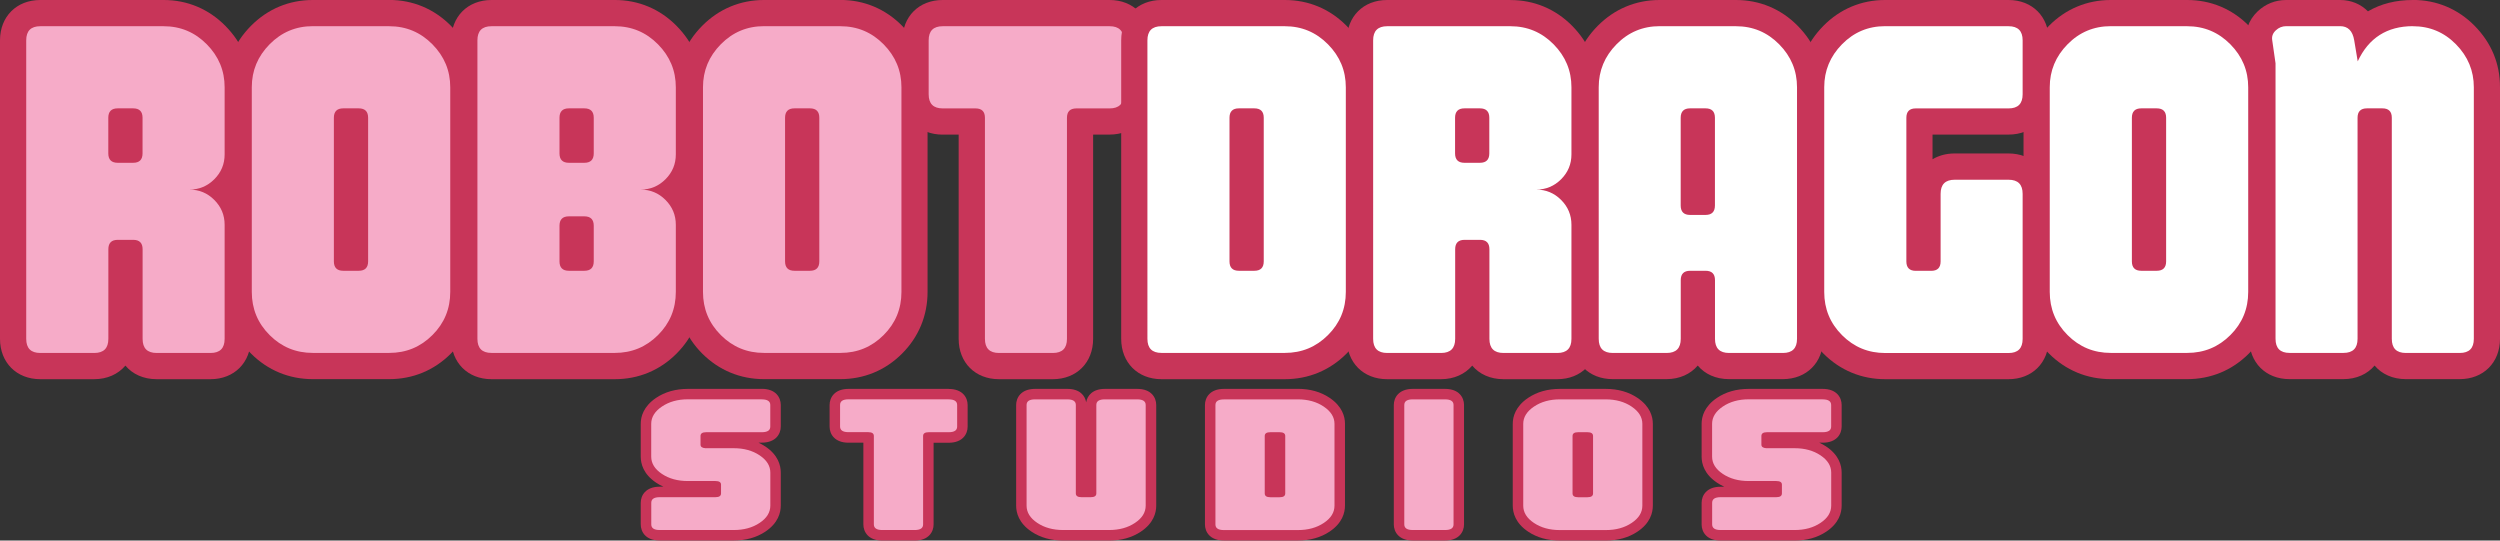 <svg viewBox="0 0 476.68 103.07" xmlns="http://www.w3.org/2000/svg" data-name="Layer 2" id="Layer_2">
  <rect x="0" y="0" width="476.68" height="103.07" fill="#333333" stroke="none"/>
  <defs>
   <linearGradient y2="100%" x2="100%" y1="0%" x1="0%" gradientUnits="userSpaceOnUse" id="rainbow-gradient">
      <stop stop-color="#ff0000" offset="0%">
        <a data-encoded-tag-name="animate" data-encoded-tag-value="" data-encoded-attr-attributename="c3RvcC1jb2xvcg==" data-encoded-attr-values="JTIzZmYwMDAwJTNCJTIzZmY4ODAwJTNCJTIzZmZmZjAwJTNCJTIzMDBmZjAwJTNCJTIzMDA4OGZmJTNCJTIzODgwMGZmJTNCJTIzZmYwMDAw" data-encoded-attr-dur="NnM=" data-encoded-attr-repeatcount="aW5kZWZpbml0ZQ=="></a>
      </stop>
      <stop stop-color="#ff8800" offset="16.67%">
        <a data-encoded-tag-name="animate" data-encoded-tag-value="" data-encoded-attr-attributename="c3RvcC1jb2xvcg==" data-encoded-attr-values="JTIzZmY4ODAwJTNCJTIzZmZmZjAwJTNCJTIzMDBmZjAwJTNCJTIzMDA4OGZmJTNCJTIzODgwMGZmJTNCJTIzZmYwMDAwJTNCJTIzZmY4ODAw" data-encoded-attr-dur="NnM=" data-encoded-attr-repeatcount="aW5kZWZpbml0ZQ=="></a>
      </stop>
      <stop stop-color="#ffff00" offset="33.33%">
        <a data-encoded-tag-name="animate" data-encoded-tag-value="" data-encoded-attr-attributename="c3RvcC1jb2xvcg==" data-encoded-attr-values="JTIzZmZmZjAwJTNCJTIzMDBmZjAwJTNCJTIzMDA4OGZmJTNCJTIzODgwMGZmJTNCJTIzZmYwMDAwJTNCJTIzZmY4ODAwJTNCJTIzZmZmZjAw" data-encoded-attr-dur="NnM=" data-encoded-attr-repeatcount="aW5kZWZpbml0ZQ=="></a>
      </stop>
      <stop stop-color="#00ff00" offset="50%">
        <a data-encoded-tag-name="animate" data-encoded-tag-value="" data-encoded-attr-attributename="c3RvcC1jb2xvcg==" data-encoded-attr-values="JTIzMDBmZjAwJTNCJTIzMDA4OGZmJTNCJTIzODgwMGZmJTNCJTIzZmYwMDAwJTNCJTIzZmY4ODAwJTNCJTIzZmZmZjAwJTNCJTIzMDBmZjAw" data-encoded-attr-dur="NnM=" data-encoded-attr-repeatcount="aW5kZWZpbml0ZQ=="></a>
      </stop>
      <stop stop-color="#0088ff" offset="66.67%">
        <a data-encoded-tag-name="animate" data-encoded-tag-value="" data-encoded-attr-attributename="c3RvcC1jb2xvcg==" data-encoded-attr-values="JTIzMDA4OGZmJTNCJTIzODgwMGZmJTNCJTIzZmYwMDAwJTNCJTIzZmY4ODAwJTNCJTIzZmZmZjAwJTNCJTIzMDBmZjAwJTNCJTIzMDA4OGZm" data-encoded-attr-dur="NnM=" data-encoded-attr-repeatcount="aW5kZWZpbml0ZQ=="></a>
      </stop>
      <stop stop-color="#8800ff" offset="83.33%">
        <a data-encoded-tag-name="animate" data-encoded-tag-value="" data-encoded-attr-attributename="c3RvcC1jb2xvcg==" data-encoded-attr-values="JTIzODgwMGZmJTNCJTIzZmYwMDAwJTNCJTIzZmY4ODAwJTNCJTIzZmZmZjAwJTNCJTIzMDBmZjAwJTNCJTIzMDA4OGZmJTNCJTIzODgwMGZm" data-encoded-attr-dur="NnM=" data-encoded-attr-repeatcount="aW5kZWZpbml0ZQ=="></a>
      </stop>
      <stop stop-color="#ff0000" offset="100%">
        <a data-encoded-tag-name="animate" data-encoded-tag-value="" data-encoded-attr-attributename="c3RvcC1jb2xvcg==" data-encoded-attr-values="JTIzZmYwMDAwJTNCJTIzZmY4ODAwJTNCJTIzZmZmZjAwJTNCJTIzMDBmZjAwJTNCJTIzMDA4OGZmJTNCJTIzODgwMGZmJTNCJTIzZmYwMDAw" data-encoded-attr-dur="NnM=" data-encoded-attr-repeatcount="aW5kZWZpbml0ZQ=="></a>
      </stop>
    </linearGradient>

    <style>
      .text-robot   { fill: #F6ABC8; }
      .text-dragon  { fill: #fff; }
      .text-studios { fill: #F6ABC8; }
      
      .text-outline { fill: #C83559; } 
    </style>
  </defs>
  <g data-name="Layer 1" id="Layer_1-2">
    <g>
      <g>
        <g>
          <path d="M29.86,69.79c-3.15,0-5.18-2.04-5.18-5.19v-16.38h-1.53s0,16.38,0,16.38c0,3.15-2.03,5.19-5.18,5.19H7.68c-3.15,0-5.18-2.04-5.18-5.19V7.68c0-3.15,2.03-5.19,5.18-5.19h23.52c3.9,0,7.26,1.41,10.01,4.19,2.73,2.77,4.12,6.12,4.12,9.95v12.8c0,2.53-.91,4.72-2.7,6.51-.07.07-.14.14-.21.2.07.07.14.13.21.2,1.79,1.79,2.7,3.98,2.7,6.51v21.75c0,3.15-2.03,5.19-5.18,5.19h-10.28ZM24.68,28.54v-5.38s-1.52,0-1.52,0v5.38s1.52,0,1.52,0Z" class="text-robot"></path>
          <path d="M31.2,5c3.22,0,5.96,1.15,8.23,3.45,2.27,2.3,3.4,5.03,3.4,8.19v12.8c0,1.85-.66,3.43-1.97,4.74-1.31,1.31-2.89,1.97-4.74,1.97,1.85,0,3.43.66,4.74,1.97,1.31,1.31,1.97,2.89,1.97,4.74v21.75c0,1.79-.89,2.69-2.68,2.69h-10.28c-1.79,0-2.68-.9-2.68-2.69v-17.09c0-1.19-.6-1.79-1.79-1.79h-2.95c-1.19,0-1.79.6-1.79,1.79v17.09c0,1.79-.89,2.69-2.68,2.69H7.68c-1.79,0-2.68-.9-2.68-2.69V7.69c0-1.79.89-2.69,2.68-2.69h23.52M22.44,31.04h2.95c1.19,0,1.79-.6,1.79-1.79v-6.8c0-1.19-.6-1.79-1.79-1.79h-2.95c-1.19,0-1.79.6-1.79,1.79v6.8c0,1.19.6,1.79,1.79,1.79M31.2,0H7.68C3.16,0,0,3.16,0,7.69v56.92c0,4.52,3.16,7.69,7.68,7.69h10.28c2.5,0,4.58-.97,5.95-2.59,1.36,1.63,3.45,2.59,5.95,2.59h10.28c4.52,0,7.68-3.16,7.68-7.69v-21.75c0-2.47-.72-4.76-2.11-6.71,1.38-1.95,2.11-4.24,2.11-6.71v-12.8c0-4.51-1.63-8.44-4.84-11.7-3.19-3.23-7.26-4.94-11.79-4.94h0Z" class="text-outline"></path>
        </g>
        <g>
          <path d="M59.64,69.79c-3.89,0-7.26-1.39-10-4.13-2.74-2.74-4.13-6.11-4.13-10V16.63c0-3.83,1.39-7.17,4.12-9.94,2.74-2.78,6.11-4.19,10.01-4.19h14.58c3.9,0,7.26,1.41,10.01,4.19,2.73,2.77,4.12,6.12,4.12,9.95v39.02c0,3.89-1.39,7.26-4.13,10-2.74,2.74-6.1,4.13-10,4.13h-14.58ZM67.69,49.13v-25.96s-1.52,0-1.52,0v25.96s1.52,0,1.52,0Z" class="text-robot"></path>
          <path d="M74.22,5c3.22,0,5.96,1.15,8.23,3.45,2.27,2.3,3.4,5.03,3.4,8.19v39.02c0,3.22-1.13,5.97-3.4,8.23-2.27,2.27-5.01,3.4-8.23,3.4h-14.58c-3.22,0-5.96-1.13-8.23-3.4-2.27-2.27-3.4-5.01-3.4-8.23V16.63c0-3.16,1.13-5.89,3.4-8.19,2.27-2.3,5.01-3.45,8.23-3.45h14.58M65.45,51.63h2.95c1.19,0,1.79-.6,1.79-1.79v-27.39c0-1.19-.6-1.79-1.79-1.79h-2.95c-1.19,0-1.79.6-1.79,1.79v27.39c0,1.19.6,1.79,1.79,1.79M74.22,0h-14.58c-4.53,0-8.6,1.71-11.79,4.93-3.21,3.25-4.84,7.19-4.84,11.7v39.02c0,4.52,1.68,8.59,4.86,11.77,3.18,3.18,7.25,4.87,11.76,4.87h14.58c4.51,0,8.58-1.68,11.76-4.87,3.18-3.18,4.86-7.25,4.86-11.77V16.63c0-4.51-1.63-8.44-4.84-11.7-3.19-3.23-7.26-4.94-11.79-4.94h0Z" class="text-outline"></path>
        </g>
        <g>
          <path d="M93.71,69.79c-3.15,0-5.18-2.04-5.18-5.19V7.68c0-3.15,2.03-5.19,5.18-5.19h23.52c3.9,0,7.26,1.41,10.01,4.19,2.73,2.77,4.12,6.12,4.12,9.95v12.8c0,2.53-.91,4.72-2.7,6.51-.07.07-.14.14-.21.2.07.07.14.13.21.2,1.79,1.79,2.7,3.98,2.7,6.51v12.8c0,3.89-1.39,7.26-4.13,10-2.74,2.74-6.1,4.13-10,4.13h-23.52ZM110.71,49.13v-5.38s-1.52,0-1.52,0v5.38s1.52,0,1.52,0ZM110.71,28.54v-5.38s-1.52,0-1.52,0v5.38s1.52,0,1.52,0Z" class="text-robot"></path>
          <path d="M117.23,5c3.22,0,5.96,1.15,8.23,3.45,2.27,2.3,3.4,5.03,3.4,8.19v12.8c0,1.85-.66,3.43-1.97,4.74-1.31,1.31-2.89,1.97-4.74,1.97,1.85,0,3.43.66,4.74,1.97,1.31,1.31,1.97,2.89,1.97,4.74v12.8c0,3.22-1.13,5.97-3.4,8.23-2.27,2.27-5.01,3.4-8.23,3.4h-23.52c-1.79,0-2.68-.9-2.68-2.69V7.69c0-1.79.89-2.69,2.68-2.69h23.52M108.47,31.04h2.95c1.19,0,1.79-.6,1.79-1.79v-6.8c0-1.19-.6-1.79-1.79-1.79h-2.95c-1.19,0-1.79.6-1.79,1.79v6.8c0,1.19.6,1.79,1.79,1.79M108.47,51.63h2.95c1.19,0,1.79-.6,1.79-1.79v-6.8c0-1.19-.6-1.79-1.79-1.79h-2.95c-1.19,0-1.79.6-1.79,1.79v6.8c0,1.19.6,1.79,1.79,1.79M117.23,0h-23.52c-4.52,0-7.68,3.16-7.68,7.69v56.92c0,4.52,3.16,7.69,7.68,7.69h23.52c4.51,0,8.58-1.68,11.76-4.87,3.18-3.18,4.86-7.25,4.86-11.77v-12.8c0-2.47-.72-4.76-2.11-6.71,1.38-1.95,2.11-4.24,2.11-6.71v-12.8c0-4.51-1.63-8.44-4.84-11.7-3.19-3.23-7.26-4.94-11.79-4.94h0Z" class="text-outline"></path>
        </g>
        <g>
          <path d="M145.67,69.79c-3.89,0-7.26-1.39-10-4.13-2.74-2.74-4.13-6.11-4.13-10V16.63c0-3.83,1.39-7.17,4.12-9.94,2.74-2.78,6.11-4.19,10.01-4.19h14.58c3.9,0,7.26,1.41,10.01,4.19,2.73,2.77,4.12,6.12,4.12,9.95v39.02c0,3.89-1.39,7.26-4.13,10-2.74,2.74-6.1,4.13-10,4.13h-14.58ZM153.72,49.13v-25.96s-1.52,0-1.52,0v25.96s1.52,0,1.52,0Z" class="text-robot"></path>
          <path d="M160.25,5c3.22,0,5.96,1.15,8.23,3.45,2.27,2.3,3.4,5.03,3.4,8.19v39.02c0,3.22-1.13,5.97-3.4,8.23-2.27,2.27-5.01,3.4-8.23,3.4h-14.58c-3.22,0-5.96-1.13-8.23-3.4-2.27-2.27-3.4-5.01-3.4-8.23V16.63c0-3.16,1.13-5.89,3.4-8.19,2.27-2.3,5.01-3.45,8.23-3.45h14.58M151.48,51.63h2.95c1.19,0,1.79-.6,1.79-1.79v-27.39c0-1.19-.6-1.79-1.79-1.79h-2.95c-1.19,0-1.79.6-1.79,1.79v27.39c0,1.19.6,1.79,1.79,1.79M160.25,0h-14.58c-4.53,0-8.6,1.71-11.79,4.93-3.21,3.25-4.84,7.19-4.84,11.7v39.02c0,4.52,1.68,8.59,4.86,11.77,3.18,3.18,7.25,4.87,11.76,4.87h14.58c4.51,0,8.58-1.68,11.76-4.87,3.18-3.18,4.86-7.25,4.86-11.77V16.63c0-4.51-1.63-8.44-4.84-11.7-3.19-3.23-7.26-4.94-11.79-4.94h0Z" class="text-outline"></path>
        </g>
        <g>
          <path d="M190.47,69.79c-3.15,0-5.18-2.04-5.18-5.19V23.16h-5.55c-3.15,0-5.18-2.04-5.18-5.19V7.68c0-3.15,2.03-5.19,5.18-5.19h31.84c3.15,0,5.18,2.04,5.18,5.19v10.29c0,3.15-2.03,5.19-5.18,5.19h-5.64v41.44c0,3.15-2.04,5.19-5.19,5.19h-10.28Z" class="text-robot"></path>
          <path d="M211.58,5c1.79,0,2.68.9,2.68,2.69v10.29c0,1.79-.89,2.69-2.68,2.69h-6.35c-1.19,0-1.79.6-1.79,1.79v42.15c0,1.79-.89,2.69-2.68,2.69h-10.28c-1.79,0-2.68-.9-2.68-2.69V22.46c0-1.19-.6-1.79-1.79-1.79h-6.26c-1.79,0-2.68-.9-2.68-2.69V7.69c0-1.79.89-2.69,2.68-2.69h31.84M211.58,0h-31.84c-4.52,0-7.68,3.16-7.68,7.69v10.29c0,4.52,3.16,7.69,7.68,7.69h3.05v38.94c0,4.53,3.16,7.69,7.68,7.69h10.28c4.52,0,7.68-3.16,7.68-7.69V25.66h3.14c4.52,0,7.68-3.16,7.68-7.69V7.69c0-4.52-3.16-7.69-7.68-7.69h0Z" class="text-outline"></path>
        </g>
      </g>
      <g>
        <g>
          <path d="M125.78,102.07c-2.42,0-2.61-1.59-2.61-2.07v-4.12c0-.49.19-2.07,2.61-2.07,0,0,10.67,0,10.7,0v-1.08s-5.33,0-5.33,0c-2.12,0-3.97-.51-5.49-1.53-1.65-1.1-2.48-2.49-2.48-4.12v-6.27c0-1.61.83-2.99,2.48-4.1,1.52-1.03,3.37-1.55,5.5-1.55h14.11c2.42,0,2.61,1.59,2.61,2.07v4.12c0,.49-.19,2.07-2.61,2.07,0,0-10.67,0-10.7,0v1.04h5.33c2.12,0,3.97.51,5.49,1.53,1.65,1.1,2.48,2.49,2.48,4.13v6.3c0,1.64-.84,3.03-2.48,4.13-1.52,1.01-3.37,1.53-5.49,1.53h-14.11Z" class="text-studios"></path>
          <path d="M145.26,76.15c1.07,0,1.61.36,1.61,1.07v4.12c0,.72-.54,1.07-1.61,1.07h-10.62c-.72,0-1.07.24-1.07.72v1.65c0,.41.3.63.91.68h5.42c1.93,0,3.58.45,4.94,1.36,1.36.91,2.04,2,2.04,3.29v6.3c0,1.29-.68,2.39-2.04,3.29-1.36.91-3,1.36-4.94,1.36h-14.11c-1.07,0-1.61-.36-1.61-1.07v-4.12c0-.72.54-1.07,1.61-1.07h10.62c.72,0,1.07-.24,1.07-.72v-1.68c0-.45-.36-.68-1.07-.68h-5.26c-1.93,0-3.58-.45-4.94-1.36-1.36-.91-2.04-2-2.04-3.29v-6.27c0-1.26.68-2.36,2.04-3.28,1.36-.92,3-1.38,4.94-1.38h14.11M145.26,74.15h-14.11c-2.33,0-4.37.58-6.06,1.72-2.41,1.63-2.92,3.58-2.92,4.93v6.27c0,1.37.51,3.34,2.93,4.96.45.3.91.56,1.41.77h-.73c-2.66,0-3.61,1.66-3.61,3.07v4.12c0,1.42.95,3.07,3.61,3.07h14.11c2.32,0,4.36-.57,6.05-1.7,2.42-1.62,2.93-3.59,2.93-4.96v-6.3c0-1.37-.51-3.34-2.93-4.96-.42-.28-.87-.53-1.33-.74h.65c2.66,0,3.61-1.66,3.61-3.07v-4.12c0-1.42-.95-3.07-3.61-3.07h0Z" class="text-outline"></path>
        </g>
        <g>
          <path d="M168.22,102.07c-2.42,0-2.61-1.59-2.61-2.08v-16.57s-3.83,0-3.83,0c-2.42,0-2.61-1.59-2.61-2.07v-4.12c0-.49.19-2.07,2.61-2.07h19.1c2.42,0,2.61,1.59,2.61,2.07v4.12c0,.49-.19,2.07-2.61,2.07,0,0-3.86,0-3.88,0v16.58c0,.49-.19,2.07-2.61,2.07h-6.17Z" class="text-studios"></path>
          <path d="M180.89,76.15c1.07,0,1.61.36,1.61,1.07v4.12c0,.72-.54,1.07-1.61,1.07h-3.81c-.72,0-1.07.24-1.07.72v16.86c0,.72-.54,1.07-1.61,1.07h-6.17c-1.07,0-1.61-.36-1.61-1.08v-16.86c0-.48-.36-.72-1.07-.72h-3.76c-1.07,0-1.61-.36-1.61-1.07v-4.12c0-.72.54-1.07,1.61-1.07h19.1M180.89,74.15h-19.1c-2.66,0-3.61,1.66-3.61,3.07v4.12c0,1.42.95,3.07,3.61,3.07h2.83v15.58c0,1.42.95,3.08,3.61,3.08h6.17c2.66,0,3.61-1.66,3.61-3.07v-15.58h2.88c2.66,0,3.61-1.66,3.61-3.07v-4.12c0-1.42-.95-3.07-3.61-3.07h0Z" class="text-outline"></path>
        </g>
        <g>
          <path d="M202.73,102.07c-2.12,0-3.97-.51-5.49-1.53-1.65-1.1-2.48-2.49-2.48-4.12v-19.19c0-.49.19-2.07,2.61-2.07h6.17c2.42,0,2.61,1.59,2.61,2.07v16.58s1.89,0,1.92,0v-16.58c0-.49.19-2.07,2.61-2.07h6.17c2.42,0,2.61,1.59,2.61,2.07v19.19c0,1.64-.84,3.03-2.48,4.13-1.52,1.01-3.37,1.53-5.49,1.53h-8.75Z" class="text-studios"></path>
          <path d="M216.84,76.15c1.07,0,1.61.36,1.61,1.07v19.19c0,1.29-.68,2.39-2.04,3.29-1.36.91-3,1.36-4.94,1.36h-8.75c-1.93,0-3.58-.45-4.94-1.36-1.36-.91-2.04-2-2.04-3.29v-19.19c0-.72.54-1.07,1.61-1.07h6.17c1.07,0,1.61.36,1.61,1.07v16.86c0,.48.36.72,1.07.72h1.77c.72,0,1.07-.24,1.07-.72v-16.86c0-.72.54-1.07,1.61-1.07h6.17M216.84,74.15h-6.17c-2.35,0-3.36,1.29-3.57,2.56-.21-1.28-1.22-2.56-3.57-2.56h-6.17c-2.66,0-3.61,1.66-3.61,3.07v19.19c0,1.37.51,3.34,2.93,4.96,1.69,1.13,3.72,1.7,6.05,1.7h8.75c2.32,0,4.36-.57,6.05-1.7,2.42-1.62,2.93-3.59,2.93-4.96v-19.19c0-1.42-.95-3.07-3.61-3.07h0Z" class="text-outline"></path>
        </g>
        <g>
          <path d="M233.36,102.07c-2.42,0-2.61-1.59-2.61-2.07v-22.77c0-.49.19-2.07,2.61-2.07h14.11c2.12,0,3.97.52,5.5,1.55,1.65,1.11,2.48,2.49,2.48,4.1v15.61c0,1.64-.84,3.03-2.48,4.13-1.52,1.01-3.37,1.53-5.49,1.53h-14.11ZM244.06,93.8v-10.38s-1.89,0-1.92,0v10.38s1.9,0,1.92,0Z" class="text-studios"></path>
          <path d="M247.47,76.15c1.93,0,3.58.46,4.94,1.38,1.36.92,2.04,2.01,2.04,3.28v15.61c0,1.29-.68,2.39-2.04,3.29-1.36.91-3.01,1.36-4.94,1.36h-14.11c-1.07,0-1.61-.36-1.61-1.07v-22.77c0-.72.54-1.07,1.61-1.07h14.11M242.22,94.81h1.77c.71,0,1.07-.24,1.07-.72v-10.96c0-.48-.36-.72-1.07-.72h-1.77c-.72,0-1.07.24-1.07.72v10.96c0,.48.36.72,1.07.72M247.47,74.15h-14.11c-2.66,0-3.61,1.66-3.61,3.07v22.77c0,1.42.95,3.07,3.61,3.07h14.11c2.32,0,4.36-.57,6.05-1.7,2.42-1.62,2.93-3.59,2.93-4.96v-15.61c0-1.35-.51-3.3-2.92-4.93-1.69-1.14-3.73-1.72-6.06-1.72h0Z" class="text-outline"></path>
        </g>
        <g>
          <path d="M269.37,102.07c-2.42,0-2.61-1.59-2.61-2.07v-22.77c0-.49.19-2.07,2.61-2.07h6.17c2.42,0,2.61,1.59,2.61,2.07v22.77c0,.49-.19,2.07-2.61,2.07h-6.17Z" class="text-studios"></path>
          <path d="M275.54,76.15c1.07,0,1.61.36,1.61,1.07v22.77c0,.72-.54,1.07-1.61,1.07h-6.17c-1.07,0-1.61-.36-1.61-1.07v-22.77c0-.72.54-1.07,1.61-1.07h6.17M275.54,74.15h-6.17c-2.66,0-3.61,1.66-3.61,3.07v22.77c0,1.42.95,3.07,3.61,3.07h6.17c2.66,0,3.61-1.66,3.61-3.07v-22.77c0-1.42-.95-3.07-3.61-3.07h0Z" class="text-outline"></path>
        </g>
        <g>
          <path d="M297.43,102.07c-2.12,0-3.97-.51-5.49-1.53-1.65-1.1-2.48-2.49-2.48-4.12v-15.61c0-1.61.83-2.99,2.48-4.1,1.52-1.03,3.37-1.55,5.5-1.55h8.75c2.12,0,3.97.52,5.5,1.55,1.65,1.11,2.48,2.49,2.48,4.1v15.61c0,1.64-.84,3.03-2.48,4.13-1.52,1.01-3.37,1.53-5.49,1.53h-8.75ZM302.76,93.8v-10.38s-1.89,0-1.92,0v10.38s1.89,0,1.92,0Z" class="text-studios"></path>
          <path d="M306.17,76.15c1.93,0,3.58.46,4.94,1.38,1.36.92,2.04,2.01,2.04,3.28v15.61c0,1.29-.68,2.39-2.04,3.29-1.36.91-3,1.36-4.94,1.36h-8.75c-1.93,0-3.58-.45-4.94-1.36-1.36-.91-2.04-2-2.04-3.29v-15.61c0-1.26.68-2.36,2.04-3.28,1.36-.92,3-1.38,4.94-1.38h8.75M300.91,94.81h1.77c.71,0,1.07-.24,1.07-.72v-10.96c0-.48-.36-.72-1.07-.72h-1.77c-.72,0-1.07.24-1.07.72v10.96c0,.48.36.72,1.07.72M306.17,74.15h-8.75c-2.33,0-4.37.58-6.06,1.72-2.41,1.63-2.92,3.58-2.92,4.93v15.61c0,1.37.51,3.34,2.93,4.96,1.69,1.13,3.72,1.7,6.05,1.7h8.75c2.32,0,4.36-.57,6.05-1.7,2.42-1.61,2.93-3.59,2.93-4.96v-15.61c0-1.35-.51-3.3-2.92-4.93-1.69-1.14-3.73-1.72-6.06-1.72h0Z" class="text-outline"></path>
        </g>
        <g>
          <path d="M328.07,102.07c-2.42,0-2.61-1.59-2.61-2.07v-4.12c0-.49.19-2.07,2.61-2.07,0,0,10.67,0,10.7,0v-1.08s-5.33,0-5.33,0c-2.12,0-3.97-.51-5.49-1.53-1.65-1.1-2.48-2.49-2.48-4.12v-6.27c0-1.61.83-2.99,2.48-4.1,1.52-1.03,3.37-1.55,5.5-1.55h14.11c2.42,0,2.61,1.59,2.61,2.07v4.12c0,.49-.19,2.07-2.61,2.07,0,0-10.67,0-10.7,0v1.04h5.33c2.12,0,3.97.51,5.49,1.53,1.65,1.1,2.48,2.49,2.48,4.13v6.3c0,1.64-.84,3.03-2.48,4.13-1.52,1.01-3.37,1.53-5.49,1.53h-14.11Z" class="text-studios"></path>
          <path d="M347.54,76.15c1.07,0,1.61.36,1.61,1.07v4.12c0,.72-.54,1.07-1.61,1.07h-10.62c-.72,0-1.07.24-1.07.72v1.65c0,.41.3.63.91.68h5.42c1.93,0,3.58.45,4.94,1.36,1.36.91,2.04,2,2.04,3.29v6.3c0,1.29-.68,2.39-2.04,3.29-1.36.91-3,1.36-4.94,1.36h-14.11c-1.07,0-1.61-.36-1.61-1.07v-4.12c0-.72.54-1.07,1.61-1.07h10.62c.71,0,1.07-.24,1.07-.72v-1.68c0-.45-.36-.68-1.07-.68h-5.26c-1.93,0-3.58-.45-4.94-1.36-1.36-.91-2.04-2-2.04-3.29v-6.27c0-1.26.68-2.36,2.04-3.28,1.36-.92,3-1.38,4.94-1.38h14.11M347.54,74.15h-14.11c-2.33,0-4.37.58-6.06,1.72-2.41,1.63-2.92,3.58-2.92,4.93v6.27c0,1.37.51,3.34,2.93,4.96.45.3.91.56,1.41.78h-.73c-2.66,0-3.61,1.66-3.61,3.07v4.12c0,1.42.95,3.07,3.61,3.07h14.11c2.32,0,4.36-.57,6.05-1.7,2.42-1.61,2.93-3.59,2.93-4.96v-6.3c0-1.37-.51-3.34-2.93-4.96-.42-.28-.87-.53-1.33-.74h.65c2.66,0,3.61-1.66,3.61-3.07v-4.12c0-1.42-.95-3.07-3.61-3.07h0Z" class="text-outline"></path>
        </g>
      </g>
      <g>
        <g>
          <path d="M221.46,69.79c-3.15,0-5.18-2.04-5.18-5.19V7.68c0-3.15,2.03-5.19,5.18-5.19h23.52c3.9,0,7.26,1.41,10.01,4.19,2.73,2.77,4.12,6.12,4.12,9.95v39.02c0,3.89-1.39,7.26-4.13,10-2.74,2.74-6.1,4.13-10,4.13h-23.52ZM238.45,49.13v-25.96s-1.52,0-1.52,0v25.96s1.52,0,1.52,0Z" class="text-dragon"></path>
          <path d="M244.98,5c3.22,0,5.96,1.15,8.23,3.45,2.27,2.3,3.4,5.03,3.4,8.19v39.02c0,3.22-1.13,5.97-3.4,8.23-2.27,2.27-5.01,3.4-8.23,3.4h-23.52c-1.79,0-2.68-.9-2.68-2.69V7.69c0-1.79.89-2.69,2.68-2.69h23.52M236.22,51.63h2.95c1.19,0,1.79-.6,1.79-1.79v-27.39c0-1.19-.6-1.79-1.79-1.79h-2.95c-1.19,0-1.79.6-1.79,1.79v27.39c0,1.19.6,1.79,1.79,1.79M244.98,0h-23.52c-4.52,0-7.68,3.16-7.68,7.69v56.92c0,4.52,3.16,7.69,7.68,7.69h23.52c4.51,0,8.58-1.68,11.76-4.87,3.18-3.18,4.86-7.25,4.86-11.77V16.63c0-4.51-1.63-8.44-4.84-11.7-3.19-3.23-7.26-4.93-11.79-4.93h0Z" class="text-outline"></path>
        </g>
        <g>
          <path d="M286.65,69.79c-3.15,0-5.18-2.04-5.18-5.19v-16.38h-1.53s0,16.38,0,16.38c0,3.15-2.03,5.19-5.18,5.19h-10.28c-3.15,0-5.18-2.04-5.18-5.19V7.68c0-3.15,2.03-5.19,5.18-5.19h23.52c3.9,0,7.26,1.41,10.01,4.19,2.73,2.77,4.12,6.12,4.12,9.95v12.8c0,2.53-.91,4.72-2.7,6.51-.07.07-.14.14-.21.2.07.07.14.13.21.2,1.79,1.79,2.7,3.99,2.7,6.51v21.75c0,3.15-2.03,5.19-5.18,5.19h-10.28ZM281.47,28.54v-5.38s-1.52,0-1.52,0v5.38s1.52,0,1.52,0Z" class="text-dragon"></path>
          <path d="M288,5c3.22,0,5.96,1.15,8.23,3.45,2.27,2.3,3.4,5.03,3.4,8.19v12.8c0,1.85-.66,3.43-1.97,4.74-1.31,1.31-2.89,1.97-4.74,1.97,1.85,0,3.43.66,4.74,1.97,1.31,1.31,1.97,2.89,1.97,4.74v21.75c0,1.79-.89,2.69-2.68,2.69h-10.28c-1.79,0-2.68-.9-2.68-2.69v-17.09c0-1.19-.6-1.79-1.79-1.79h-2.95c-1.19,0-1.79.6-1.79,1.79v17.09c0,1.79-.89,2.69-2.68,2.69h-10.28c-1.79,0-2.68-.9-2.68-2.69V7.69c0-1.79.89-2.69,2.68-2.69h23.52M279.23,31.04h2.95c1.19,0,1.79-.6,1.79-1.79v-6.8c0-1.19-.6-1.79-1.79-1.79h-2.95c-1.19,0-1.79.6-1.79,1.79v6.8c0,1.19.6,1.79,1.79,1.79M288,0h-23.52c-4.52,0-7.68,3.16-7.68,7.69v56.92c0,4.52,3.16,7.69,7.68,7.69h10.28c2.5,0,4.58-.97,5.95-2.59,1.36,1.63,3.45,2.59,5.95,2.59h10.28c4.52,0,7.68-3.16,7.68-7.69v-21.75c0-2.47-.72-4.76-2.11-6.71,1.38-1.95,2.11-4.24,2.11-6.71v-12.8c0-4.51-1.63-8.44-4.84-11.7-3.19-3.23-7.26-4.93-11.79-4.93h0Z" class="text-outline"></path>
        </g>
        <g>
          <path d="M329.67,69.79c-3.15,0-5.18-2.04-5.18-5.19v-10.48h-1.53s0,10.48,0,10.48c0,3.15-2.03,5.19-5.18,5.19h-10.28c-3.15,0-5.18-2.04-5.18-5.19V16.63c0-3.83,1.39-7.17,4.12-9.94,2.74-2.78,6.11-4.19,10.01-4.19h14.58c3.9,0,7.26,1.41,10.01,4.19,2.73,2.77,4.12,6.12,4.12,9.95v47.97c0,3.15-2.03,5.19-5.18,5.19h-10.28ZM324.48,38.48v-15.31s-1.52,0-1.52,0v15.31s1.52,0,1.52,0Z" class="text-dragon"></path>
          <path d="M331.01,5c3.22,0,5.96,1.15,8.23,3.45,2.27,2.3,3.4,5.03,3.4,8.19v47.97c0,1.79-.89,2.69-2.68,2.69h-10.28c-1.79,0-2.68-.9-2.68-2.69v-11.19c0-1.19-.6-1.79-1.79-1.79h-2.95c-1.19,0-1.79.6-1.79,1.79v11.19c0,1.79-.89,2.69-2.68,2.69h-10.28c-1.79,0-2.68-.9-2.68-2.69V16.63c0-3.16,1.13-5.89,3.4-8.19,2.26-2.3,5.01-3.45,8.23-3.45h14.58M322.25,40.98h2.95c1.19,0,1.79-.6,1.79-1.8v-16.72c0-1.2-.6-1.8-1.79-1.8h-2.95c-1.19,0-1.79.6-1.79,1.8v16.72c0,1.2.6,1.8,1.79,1.8M331.01,0h-14.58c-4.53,0-8.6,1.71-11.79,4.93-3.21,3.25-4.84,7.19-4.84,11.7v47.97c0,4.52,3.16,7.69,7.68,7.69h10.28c2.5,0,4.58-.97,5.95-2.59,1.36,1.63,3.45,2.59,5.95,2.59h10.28c4.52,0,7.68-3.16,7.68-7.69V16.63c0-4.51-1.63-8.44-4.84-11.7-3.19-3.23-7.26-4.93-11.79-4.93h0Z" class="text-outline"></path>
        </g>
        <g>
          <path d="M359.45,69.79c-3.89,0-7.26-1.39-10-4.13-2.74-2.74-4.13-6.11-4.13-10V16.63c0-3.83,1.38-7.17,4.11-9.94,2.74-2.78,6.1-4.19,9.99-4.19h23.55c3.14,0,5.18,2.04,5.18,5.19v10.29c0,3.15-2.03,5.19-5.17,5.19h-17v25.96s1.52,0,1.52,0v-12.18c0-3.15,2.04-5.19,5.19-5.19h10.28c3.15,0,5.18,2.04,5.18,5.19v27.66c0,3.15-2.03,5.19-5.18,5.19h-23.52Z" class="text-dragon"></path>
          <path d="M382.98,5c1.78,0,2.68.9,2.68,2.69v10.29c0,1.79-.89,2.69-2.67,2.69h-17.72c-1.19,0-1.78.6-1.78,1.79v27.39c0,1.19.6,1.79,1.79,1.79h2.95c1.19,0,1.79-.6,1.79-1.79v-12.89c0-1.79.89-2.69,2.68-2.69h10.28c1.79,0,2.68.9,2.68,2.69v27.66c0,1.79-.89,2.69-2.68,2.69h-23.52c-3.22,0-5.96-1.13-8.23-3.4-2.27-2.27-3.4-5.01-3.4-8.23V16.63c0-3.16,1.13-5.89,3.39-8.19,2.26-2.3,5-3.45,8.21-3.45h23.55M382.98,0h-23.55c-4.52,0-8.59,1.71-11.77,4.94-3.2,3.25-4.83,7.19-4.83,11.7v39.02c0,4.52,1.68,8.59,4.86,11.77,3.18,3.18,7.25,4.87,11.76,4.87h23.52c4.52,0,7.68-3.16,7.68-7.69v-27.66c0-4.52-3.16-7.69-7.68-7.69h-10.28c-1.6,0-3.03.4-4.21,1.11v-4.71h14.51c4.52,0,7.67-3.16,7.67-7.69V7.69c0-4.52-3.16-7.69-7.68-7.69h0Z" class="text-outline"></path>
        </g>
        <g>
          <path d="M402.46,69.79c-3.89,0-7.26-1.39-10-4.13-2.74-2.74-4.13-6.11-4.13-10V16.63c0-3.83,1.39-7.17,4.12-9.94,2.74-2.78,6.11-4.19,10.01-4.19h14.58c3.9,0,7.26,1.41,10.01,4.19,2.73,2.77,4.12,6.12,4.12,9.95v39.02c0,3.89-1.39,7.26-4.13,10-2.74,2.74-6.1,4.13-10,4.13h-14.58ZM410.51,49.13v-25.96s-1.52,0-1.52,0v25.96s1.52,0,1.52,0Z" class="text-dragon"></path>
          <path d="M417.04,5c3.22,0,5.96,1.15,8.23,3.45,2.27,2.3,3.4,5.03,3.4,8.19v39.02c0,3.22-1.13,5.97-3.4,8.23-2.27,2.27-5.01,3.4-8.23,3.4h-14.58c-3.22,0-5.96-1.13-8.23-3.4-2.27-2.27-3.4-5.01-3.4-8.23V16.63c0-3.16,1.13-5.89,3.4-8.19,2.26-2.3,5.01-3.45,8.23-3.45h14.58M408.28,51.63h2.95c1.19,0,1.79-.6,1.79-1.79v-27.39c0-1.19-.6-1.79-1.79-1.79h-2.95c-1.19,0-1.79.6-1.79,1.79v27.39c0,1.19.6,1.79,1.79,1.79M417.04,0h-14.58c-4.53,0-8.6,1.71-11.79,4.93-3.21,3.25-4.84,7.19-4.84,11.7v39.02c0,4.52,1.68,8.59,4.86,11.77,3.18,3.18,7.25,4.87,11.76,4.87h14.58c4.51,0,8.58-1.68,11.76-4.87,3.18-3.18,4.86-7.25,4.86-11.77V16.63c0-4.51-1.63-8.44-4.84-11.7-3.19-3.23-7.26-4.93-11.79-4.93h0Z" class="text-outline"></path>
        </g>
        <g>
          <path d="M458.72,69.79c-3.15,0-5.18-2.04-5.18-5.19V23.16h-1.53s0,41.44,0,41.44c0,3.15-2.03,5.19-5.18,5.19h-10.28c-3.15,0-5.18-2.04-5.18-5.19V12.25l-.6-4.21c-.25-1.48.25-2.94,1.42-4.05,1.03-.97,2.32-1.49,3.73-1.49h10.27c2.2,0,3.88,1.17,4.71,3.2,2.42-2.11,5.52-3.2,9.18-3.2,3.9,0,7.26,1.41,10,4.19,2.73,2.77,4.12,6.12,4.12,9.94v47.97c0,3.15-2.03,5.19-5.18,5.19h-10.28Z" class="text-dragon"></path>
          <path d="M460.07,5c3.22,0,5.96,1.15,8.22,3.45,2.26,2.3,3.4,5.03,3.4,8.19v47.97c0,1.79-.89,2.69-2.68,2.69h-10.28c-1.79,0-2.68-.9-2.68-2.69V22.45c0-1.19-.6-1.79-1.79-1.79h-2.95c-1.19,0-1.79.6-1.79,1.79v42.15c0,1.79-.89,2.69-2.68,2.69h-10.28c-1.79,0-2.68-.9-2.68-2.69V12.07l-.63-4.39c-.12-.72.1-1.34.67-1.88.57-.54,1.24-.81,2.01-.81h10.27c1.49,0,2.38.9,2.68,2.69l.67,4.02c2.08-4.47,5.6-6.71,10.54-6.71M460.07,0c-3.26,0-6.13.73-8.57,2.16-1.36-1.37-3.2-2.16-5.32-2.16h-10.27c-2.07,0-3.95.75-5.45,2.18-1.74,1.65-2.53,3.93-2.17,6.25l.57,3.99v52.18c0,4.52,3.16,7.69,7.68,7.69h10.28c2.5,0,4.58-.97,5.95-2.59,1.36,1.63,3.45,2.59,5.95,2.59h10.28c4.52,0,7.68-3.16,7.68-7.69V16.63c0-4.51-1.63-8.44-4.83-11.7-3.18-3.23-7.26-4.94-11.78-4.94h0Z" class="text-outline"></path>
        </g>
      </g>
    </g>
  </g>
</svg>